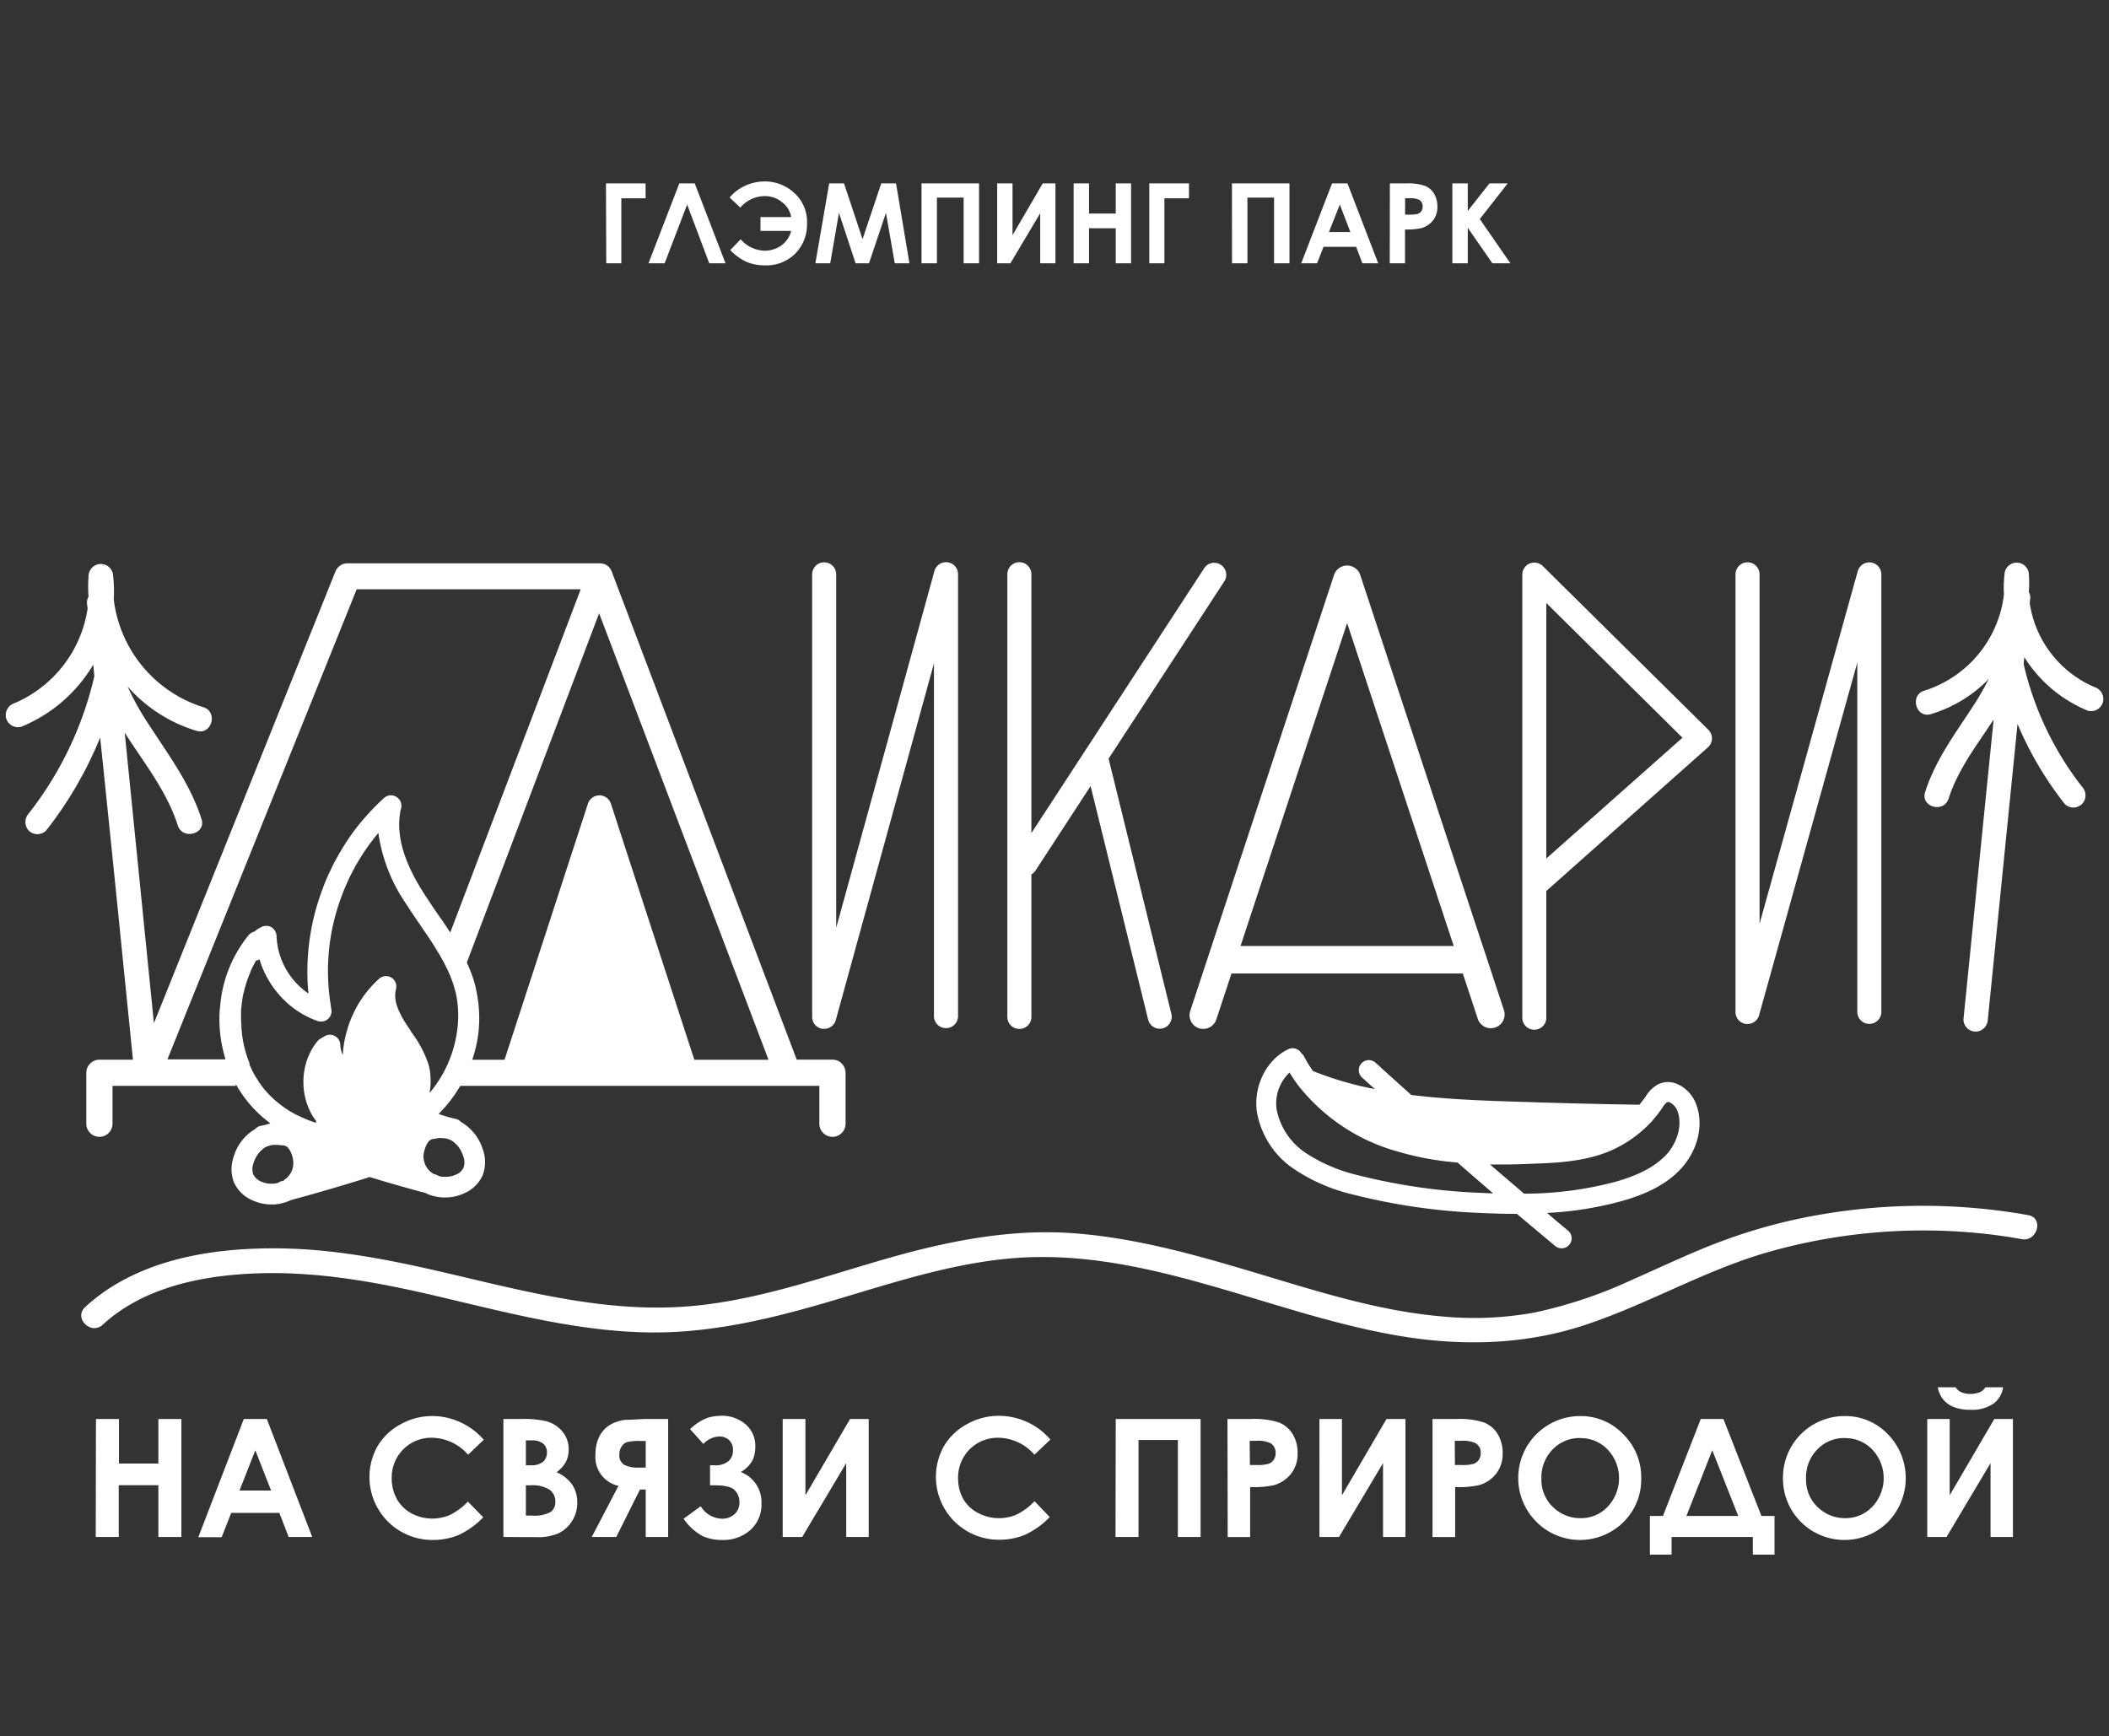 <?xml version="1.0" encoding="UTF-8"?> <svg xmlns="http://www.w3.org/2000/svg" id="Слой_1" data-name="Слой 1" viewBox="0 0 366.59 301.78"><rect x="0" y="0" width="366.59" height="301.78" fill="#333333" stroke="none"/> <defs> <style>.cls-1{fill:#fff;}</style> </defs> <title>Дикари 8х8</title> <path class="cls-1" d="M208.4,178.74a2.36,2.36,0,0,0,.75.12,2.4,2.4,0,0,0,2.27-1.63l2.64-8h40.21l2.64,8a2.4,2.4,0,0,0,4.55-1.5l-3.08-9.34a2.18,2.18,0,0,0-.19-.56l-21.76-65.9a2.4,2.4,0,0,0-4.54,0l-25,75.8A2.38,2.38,0,0,0,208.4,178.74Zm25.76-70.43,18.53,56.14H215.63Z"></path> <path class="cls-1" d="M143,178.85h.28a2.09,2.09,0,0,0,2-1.53l17.06-62v61.45a2.1,2.1,0,0,0,4.19,0V99.84a2.09,2.09,0,0,0-4.11-.56l-17.07,62V99.84a2.09,2.09,0,0,0-4.18,0v76.93A2.09,2.09,0,0,0,143,178.85Z"></path> <path class="cls-1" d="M303.48,178a1.42,1.42,0,0,0,.29,0,2.07,2.07,0,0,0,2-1.53l17.07-61.3V175.9a2.09,2.09,0,0,0,4.18,0V99.84a2.09,2.09,0,0,0-4.1-.56l-17.07,61.3V99.84a2.09,2.09,0,0,0-4.18,0V175.9A2.08,2.08,0,0,0,303.48,178Z"></path> <path class="cls-1" d="M177.19,178.86a2.08,2.08,0,0,0,2.09-2.09V152a2,2,0,0,0,.71-.66l9.58-14.69,10,40.59a2.09,2.09,0,0,0,2,1.59,1.78,1.78,0,0,0,.51-.06,2.09,2.09,0,0,0,1.53-2.53L192.7,131.88,212.85,101a2.09,2.09,0,0,0-3.5-2.28l-30.07,46.1v-45a2.09,2.09,0,0,0-4.18,0v76.93A2.08,2.08,0,0,0,177.19,178.86Z"></path> <path class="cls-1" d="M266.7,179a2.07,2.07,0,0,0,2.08-2.08V154.89l28.12-25a2.09,2.09,0,0,0,.08-3l-28.82-28.5a2.09,2.09,0,0,0-3.55,1.5v77.1A2.07,2.07,0,0,0,266.7,179Zm2.08-74.18,23.67,23.42-23.67,21Z"></path> <path class="cls-1" d="M21.49,168.16l1.62,16.05H17.26A2.3,2.3,0,0,0,15,186.48v8.86a2.28,2.28,0,1,0,4.56,0v-6.58H41a1.54,1.54,0,0,1,0-.3v0a21,21,0,0,0,6,6.81,12,12,0,0,1-1.64.43,1.75,1.75,0,0,0-1,.57,4.05,4.05,0,0,0-.35.21A8.26,8.26,0,0,0,40.64,201a6.56,6.56,0,0,0,0,4.48,6.17,6.17,0,0,0,3.29,3.2,8,8,0,0,0,3.26.7h.42a8.15,8.15,0,0,0,2.5-.56c.14-.07.28-.11.44-.2,4.25-1.14,8.54-2.4,12.78-3.72q.45-.13.9-.3c3.25,1,6.52,1.93,9.78,2.8a2.84,2.84,0,0,0,.43.21,7.69,7.69,0,0,0,2.53.55l.4,0a7.89,7.89,0,0,0,3.26-.7,6.14,6.14,0,0,0,3.28-3.19,6.44,6.44,0,0,0,0-4.5,8.39,8.39,0,0,0-3.42-4.51c-.1-.08-.21-.12-.33-.2a1.8,1.8,0,0,0-1-.58,18.82,18.82,0,0,1-2.3-.63c-.19-.06-.42-.13-.62-.21A23.52,23.52,0,0,0,80,188.76h62.42v6.58a2.28,2.28,0,1,0,4.56,0v-8.86a2.36,2.36,0,0,0-1-1.89,2.35,2.35,0,0,0-1.28-.39h-6.21L106.39,99.51a1.77,1.77,0,0,0-.06-.17,1.68,1.68,0,0,0-.15-.3c0-.07-.07-.12-.1-.19l0,0a1.93,1.93,0,0,0-.29-.34s-.07-.07-.13-.11a2.26,2.26,0,0,0-.38-.24,1.47,1.47,0,0,0-.47-.17.11.11,0,0,0-.11,0,1.53,1.53,0,0,0-.47-.07H60.41a2.26,2.26,0,0,0-2.11,1.44L26.76,177.85v.08q-2.54-25.29-5.08-50.57c3.33,5.25,7.31,10.13,9.22,16.12.83,2.61,5,1.5,4.12-1.13-2-6.2-5.85-11.29-9.34-16.68a47.09,47.09,0,0,1-3.5-6.32,26,26,0,0,0,12,7.7c2.64.78,3.77-3.35,1.14-4.12a22.46,22.46,0,0,1-15.55-18.75,23.65,23.65,0,0,0-.1-4,2.14,2.14,0,0,0-4.28,0,23.76,23.76,0,0,0,0,3.58,1.74,1.74,0,0,0-.27,1c0,.34.07.68.11,1A21.32,21.32,0,0,1,2.56,122.22a2.21,2.21,0,0,0-1.5,2.63,2.16,2.16,0,0,0,2.63,1.49,26,26,0,0,0,12.52-10.8l.19,2A60.83,60.83,0,0,1,5,141.4a2.22,2.22,0,0,0,0,3,2.16,2.16,0,0,0,3,0,67,67,0,0,0,9.41-16.19Q19.49,148.19,21.49,168.16Zm27.9,37a.51.51,0,0,0-.13.09,1.35,1.35,0,0,1-.31.07,2,2,0,0,0-.6.29,3.78,3.78,0,0,1-.94.16,4.46,4.46,0,0,1-2-.37A2.64,2.64,0,0,1,44,204.1a3,3,0,0,1,.1-2,4.91,4.91,0,0,1,1.91-2.6,3.65,3.65,0,0,1,1.94-.48,10.63,10.63,0,0,1,1.2.09.23.23,0,0,0,.12,0c1.18.11,1.61,2,1.69,2.65A3.49,3.49,0,0,1,49.39,205.12Zm27.21-7.31a3.45,3.45,0,0,1,2,.48,4.94,4.94,0,0,1,1.9,2.61,2.83,2.83,0,0,1,.09,2,2.49,2.49,0,0,1-1.38,1.27,4.47,4.47,0,0,1-1.81.36h-.24a2.88,2.88,0,0,1-.93-.15,2.28,2.28,0,0,0-.61-.28l-.28-.09-.14-.09a3.5,3.5,0,0,1-1.56-3.37c.11-.57.51-2.51,1.7-2.61a.27.27,0,0,1,.12,0A7.44,7.44,0,0,1,76.6,197.81ZM74.66,190a11.07,11.07,0,0,0,.17-2.82,9.1,9.1,0,0,0-.4-2.31,19.81,19.81,0,0,0-3-5.55l0-.05c-.07-.1-.13-.23-.22-.34l-.46-.69c-.11-.16-.19-.3-.28-.44s-.27-.41-.37-.6a13,13,0,0,1-1.14-2.48,5.17,5.17,0,0,1-.14-2.73,1.8,1.8,0,0,0-3-1.78,19.17,19.17,0,0,0-3.64,4.51,19.55,19.55,0,0,0-1.9,4.55,18.7,18.7,0,0,0-.7,4.12,4.6,4.6,0,0,1-.43-1.76,1.78,1.78,0,0,0-.87-1.49,1.74,1.74,0,0,0-1.7-.09,3.2,3.2,0,0,0-.63.38,1.9,1.9,0,0,0-.73.52,10.34,10.34,0,0,0-1.52,2.47,11.11,11.11,0,0,0-.72,2.27,11.86,11.86,0,0,0,.12,5.3,10.77,10.77,0,0,0,.89,2.37,8.69,8.69,0,0,0,1,1.56,1,1,0,0,0-.12.25,20.87,20.87,0,0,1-3-1.23,2.17,2.17,0,0,1-.35-.15,18.06,18.06,0,0,1-5.69-4.57l-.39-.52c-.1-.12-.19-.26-.28-.39a1.32,1.32,0,0,1-.16-.25,1.4,1.4,0,0,1-.13-.18,1.51,1.51,0,0,0-.1-.17c0-.1-.12-.16-.16-.25s-.22-.35-.32-.53a1.23,1.23,0,0,1-.14-.25l-.25-.47a5.55,5.55,0,0,1-.32-.71,1.43,1.43,0,0,1-.15-.27l-.06-.14a.36.36,0,0,1,0-.09.14.14,0,0,0,0-.06h0c0-.06,0-.09,0-.15-.11-.27-.22-.52-.31-.8s-.16-.47-.24-.73c-.14-.43-.26-.87-.36-1.3l-.15-.67c-.07-.34-.12-.68-.17-1s-.09-.68-.11-1a5.92,5.92,0,0,1-.06-.62,1.15,1.15,0,0,1,0-.19c0-.42-.07-.82-.07-1.25s0-.85,0-1.27c0-.07,0-.16,0-.23,0-.35.07-.66.1-1s.05-.43.09-.63,0-.11,0-.16a2.66,2.66,0,0,1,.07-.37c0-.22.07-.46.12-.69s.12-.52.2-.79a2.67,2.67,0,0,1,.16-.6,4.61,4.61,0,0,1,.13-.46,3.22,3.22,0,0,1,.14-.44c.08-.28.19-.54.3-.82a7,7,0,0,1,.29-.68.17.17,0,0,1,0-.1,20.18,20.18,0,0,1,1-2,1.84,1.84,0,0,0,.61-.23,15,15,0,0,0,1.41,3.32c.18.33.37.64.56.94a2.08,2.08,0,0,0,.19.29l.11.16a3.54,3.54,0,0,0,.32.44s0,0,0,0c.14.19.28.35.43.55l.38.45c.09.1.2.24.3.34a6.23,6.23,0,0,0,.57.58c.29.29.59.57.91.84a14.54,14.54,0,0,0,1.33,1,3.15,3.15,0,0,0,.27.19,1.92,1.92,0,0,1,.29.18s0,0,0,0a6.89,6.89,0,0,0,.88.5c.28.16.57.3.85.43.45.2.91.38,1.36.54a2.1,2.1,0,0,0,.56.07,1.79,1.79,0,0,0,1.76-2.14,6.7,6.7,0,0,1-.11-.8,36.77,36.77,0,0,1,1.72-18.36c.4-1.15.87-2.25,1.38-3.37a37.26,37.26,0,0,1,4.08-6.73c.36-.49.75-.94,1.13-1.4,0,.33.07.68.13,1a29,29,0,0,0,4.67,11.34c.72,1.12,1.43,2.19,2.17,3.26a3.07,3.07,0,0,1,.24.35c.66,1,1.29,1.87,1.89,2.8a0,0,0,0,0,0,0c.53.8,1,1.6,1.5,2.41a3.3,3.3,0,0,1,.18.32c.43.73.81,1.47,1.16,2.21a1.4,1.4,0,0,0,.09.17v0a23.09,23.09,0,0,1,1.1,2.86c0,.12.07.24.1.36v0l.12.44-.12.33v0l.13-.33a16.78,16.78,0,0,1,.39,2.23,18.24,18.24,0,0,1-.07,4.55A21.06,21.06,0,0,1,74.66,190Zm59-5.78H120.69l-14.5-44.5a2.1,2.1,0,0,0-4,0l-14.49,44.5H82.08c.1-.26.18-.52.26-.79a23.33,23.33,0,0,0,.85-4.15,23.85,23.85,0,0,0,0-4.55c-.07-.69-.18-1.37-.3-2.05a19.9,19.9,0,0,0-.48-2.06,24.09,24.09,0,0,0-1.27-3.29l23-60.72,29.44,77.61ZM62,102.44h38.94L78.26,162.11c-.06-.11-.13-.2-.19-.31-.52-.77-1-1.54-1.56-2.29v0c-.17-.24-.33-.49-.51-.73-.78-1.14-1.55-2.3-2.32-3.48-2.47-3.88-3.87-7.3-4.2-10.39a12.62,12.62,0,0,1,.1-3.75c0-.23.09-.43.14-.64a1.81,1.81,0,0,0-.83-2,1.79,1.79,0,0,0-2.13.19,42.44,42.44,0,0,0-4.18,4.41A36.36,36.36,0,0,0,59.2,148a34.83,34.83,0,0,0-1.79,3.36c-.53,1.08-1,2.21-1.4,3.34v0a40.4,40.4,0,0,0-2.4,18,12.69,12.69,0,0,1-5.54-10,1.92,1.92,0,0,0-.86-1.5,1.83,1.83,0,0,0-1.7-.09,5.42,5.42,0,0,0-1.28.83,1.85,1.85,0,0,0-1,.61,22.39,22.39,0,0,0-4.94,12.12,21.61,21.61,0,0,0-.06,4.55,24.22,24.22,0,0,0,.74,4.15c.07.27.15.53.23.79H29.1Z"></path> <path class="cls-1" d="M364.05,119.43a18.89,18.89,0,0,1-11.24-14.59l.09-.89a1.7,1.7,0,0,0-.24-1,22.35,22.35,0,0,0,0-3.17,2.12,2.12,0,0,0-4.23,0,21.33,21.33,0,0,0-.1,3.57,20,20,0,0,1-13.83,16.71c-2.6.77-1.49,4.86,1.13,4.08a23.41,23.41,0,0,0,10.05-6.1A46.9,46.9,0,0,1,343,122.7c-3.14,4.83-6.59,9.4-8.37,15-.83,2.6,3.25,3.71,4.08,1.12,1.64-5.11,4.94-9.31,7.83-13.75q-1.82,18-3.62,35.94-.81,8.1-1.63,16.21a2.13,2.13,0,0,0,2.12,2.11,2.17,2.17,0,0,0,2.12-2.11l5.16-51.37a60.48,60.48,0,0,0,8.21,13.91,2.13,2.13,0,0,0,3,0,2.17,2.17,0,0,0,0-3,54.48,54.48,0,0,1-10.15-21.34l.12-1.18a23.62,23.62,0,0,0,11.05,9.31,2.14,2.14,0,0,0,2.61-1.48A2.18,2.18,0,0,0,364.05,119.43Z"></path> <path class="cls-1" d="M352.55,211.23a104.45,104.45,0,0,0-35.84-.14,94.9,94.9,0,0,0-17.15,4.56c-5.45,2-10.69,4.55-16,6.88a79.09,79.09,0,0,1-16.91,5.65,58.74,58.74,0,0,1-16,.66c-10.81-.92-21.28-4.24-31.62-7.35-10.52-3.15-21.16-6.24-32.17-7.09-11.65-.9-23,1.53-34.09,4.78-11.31,3.31-22.63,7.3-34.48,8-12.53.75-24.81-2.14-36.91-5-10.84-2.58-21.69-5.05-32.89-5.17-9.62-.1-19.88,1.24-28.3,6.21a32.07,32.07,0,0,0-5.39,4c-2.05,1.89,1,4.95,3.06,3.06,6.88-6.34,16.68-8.43,25.76-8.88,10.79-.53,21.29,1.34,31.76,3.78,11.87,2.77,23.77,6,36,6.41,11.9.42,23.36-2.49,34.66-5.88,11-3.29,22.08-6.9,33.65-7.18,11-.26,21.65,2.32,32.09,5.34s20.69,6.53,31.39,8.34,21.62,1.62,32.08-1.8c11-3.59,21-9.59,32.19-12.78a98.68,98.68,0,0,1,35.08-3.39c3,.24,6,.64,8.91,1.17C354.13,215.9,355.3,211.72,352.55,211.23Z"></path> <path class="cls-1" d="M291.91,203.46c3.16-3.25,4.31-7.76,2.94-11.45a6.19,6.19,0,0,0-3.45-3.63,3.93,3.93,0,0,0-3.31.18,5.64,5.64,0,0,0-2,2l-.13.17c-.31.44-.64.88-1,1.31-8-.12-15.89-.34-23.49-.6-4.9-.16-10.58-.41-16.15-1.1-2.08-1.85-4.15-3.71-6.21-5.6a1.74,1.74,0,0,0-2.35,2.58l2.22,2a58.23,58.23,0,0,1-10.74-3.13,18.81,18.81,0,0,1-1.57-2.55,1.67,1.67,0,0,0-.45-.53,1.77,1.77,0,0,0-2.25-.74c-3.77,1.77-6.09,6.31-5.51,10.82a15.09,15.09,0,0,0,6.42,10,31.36,31.36,0,0,0,10.41,4.49,107,107,0,0,0,22.49,3.19c2,.09,3.76.14,5.41.14h.48c2.21,1.88,4.44,3.73,6.66,5.59a1.74,1.74,0,0,0,2.45-.23,1.73,1.73,0,0,0-.22-2.45c-1.22-1-2.42-2-3.64-3.07a60.15,60.15,0,0,0,13-2.07C286.43,207.5,289.6,205.82,291.91,203.46Zm-34,3.92a102.77,102.77,0,0,1-21.75-3.06,28.4,28.4,0,0,1-9.27-3.95,11.82,11.82,0,0,1-5-7.58,7.45,7.45,0,0,1,2.26-6.35,24.42,24.42,0,0,0,1.51,2.24A33.23,33.23,0,0,0,243,200.19a50.75,50.75,0,0,0,10.36,1.9c2,1.76,4.06,3.54,6.19,5.36C259,207.44,258.49,207.41,258,207.38Zm7,.12c-2-1.74-4-3.42-5.91-5.07-.07-.06-.2-.18,0,0,.65,0,1.3,0,1.92,0,2.25,0,4.34-.08,6.16-.16,4.13-.15,8.51-.46,12.56-2.1a21.32,21.32,0,0,0,7.25-5,1.64,1.64,0,0,0,.41-.46,24.2,24.2,0,0,0,1.56-2l.14-.22a3.38,3.38,0,0,1,.76-.89c.05,0,.16-.08.42,0a2.78,2.78,0,0,1,1.41,1.55c1,2.79-.36,6-2.18,7.82s-4.53,3.3-8.42,4.41A61.46,61.46,0,0,1,264.94,207.5Z"></path> <path class="cls-1" d="M16.68,246.67h4v7.74h6.85v-7.74h4v20.51h-4v-9H20.64v9h-4Z"></path> <path class="cls-1" d="M42.38,246.67h4l7.89,20.51H50.17L48.56,263H40.19l-1.66,4.22H34.47Zm2,5.44-2.75,7h5.49Z"></path> <path class="cls-1" d="M84.09,250.28l-2.73,2.6a8.48,8.48,0,0,0-6.27-2.95,6.87,6.87,0,0,0-7,7,7.35,7.35,0,0,0,.89,3.64,6.4,6.4,0,0,0,2.53,2.5,7.73,7.73,0,0,0,6.72.27,11.08,11.08,0,0,0,3.1-2.31L84,263.76a14.39,14.39,0,0,1-4.29,3.08,11.78,11.78,0,0,1-4.62.86,10.94,10.94,0,0,1-9.49-16.26,10.34,10.34,0,0,1,4-3.83,11.16,11.16,0,0,1,5.57-1.45A11.59,11.59,0,0,1,80,247.23,11.72,11.72,0,0,1,84.09,250.28Z"></path> <path class="cls-1" d="M87.5,267.18V246.67h3.23a16.76,16.76,0,0,1,4.1.36,5.46,5.46,0,0,1,2.93,1.82A4.73,4.73,0,0,1,98.85,252a4.58,4.58,0,0,1-.49,2.13,5.53,5.53,0,0,1-1.61,1.79,6.48,6.48,0,0,1,2.73,2.19,5.53,5.53,0,0,1,.86,3.12,5.77,5.77,0,0,1-.89,3.15,5.66,5.66,0,0,1-2.3,2.13,8.86,8.86,0,0,1-3.9.7Zm3.91-16.79v4.33h.85a3.17,3.17,0,0,0,2.12-.6,2.06,2.06,0,0,0,.69-1.63,1.93,1.93,0,0,0-.65-1.53,3,3,0,0,0-2-.57Zm0,7.81v5.26h1a6.07,6.07,0,0,0,3.28-.61,2.08,2.08,0,0,0,.84-1.79,2.5,2.5,0,0,0-1-2.09,5.48,5.48,0,0,0-3.3-.77Z"></path> <path class="cls-1" d="M116.14,246.67v20.51h-3.9v-8.25h-1l-4.12,8.25h-4.26l4.64-8.89a5.1,5.1,0,0,1-4-5.38,7.25,7.25,0,0,1,.43-2.63,5.16,5.16,0,0,1,1.21-1.89,5,5,0,0,1,1.82-1.14,7.45,7.45,0,0,1,1.65-.43q.61,0,3.42-.15Zm-3.9,8.45v-4.63h-1.07a8.66,8.66,0,0,0-2.1.18,1.77,1.77,0,0,0-1,.75,2.44,2.44,0,0,0-.41,1.43,1.93,1.93,0,0,0,.81,1.77,5.14,5.14,0,0,0,2.59.5Z"></path> <path class="cls-1" d="M121.8,261.84a4.46,4.46,0,0,0,3.64,2.16,3.17,3.17,0,0,0,2.23-.78,2.67,2.67,0,0,0,.86-2.07,2.89,2.89,0,0,0-.83-2.11c-.56-.56-1.7-.84-3.44-.84h-.84v-3.48h.84a3.47,3.47,0,0,0,2.35-.71,2.45,2.45,0,0,0,.8-1.91,2.3,2.3,0,0,0-.67-1.75,2.46,2.46,0,0,0-1.78-.64,4,4,0,0,0-2.7,1.3l-2.3-2.57a8.49,8.49,0,0,1,3.1-2,9,9,0,0,1,2.29-.33,6.26,6.26,0,0,1,4.23,1.47,4.91,4.91,0,0,1,1.71,3.94,6.1,6.1,0,0,1-.39,2.15,5.19,5.19,0,0,1-2.14,2.22,5.58,5.58,0,0,1,3.6,5.48,5.88,5.88,0,0,1-1.92,4.59,7.05,7.05,0,0,1-4.93,1.74,8.08,8.08,0,0,1-3.41-.69,9.59,9.59,0,0,1-3.28-3Z"></path> <path class="cls-1" d="M151,246.67v20.51h-3.91V254.34l-7.65,12.84h-3.39V246.67H140v13.26l7.76-13.26Z"></path> <path class="cls-1" d="M182.54,250.28l-2.73,2.6a8.45,8.45,0,0,0-6.27-2.95,6.87,6.87,0,0,0-7,7,7.25,7.25,0,0,0,.89,3.64A6.32,6.32,0,0,0,170,263a7.75,7.75,0,0,0,6.73.27,10.91,10.91,0,0,0,3.09-2.31l2.65,2.76a14.54,14.54,0,0,1-4.3,3.08,11.7,11.7,0,0,1-4.61.86,10.93,10.93,0,0,1-9.49-16.26,10.31,10.31,0,0,1,4-3.83,11.22,11.22,0,0,1,5.58-1.45,11.81,11.81,0,0,1,8.93,4.12Z"></path> <path class="cls-1" d="M193.94,246.67h14.75v20.51h-3.95V250.32H197.9v16.86h-4Z"></path> <path class="cls-1" d="M213.36,246.67h4.14a13.74,13.74,0,0,1,4.85.62,4.93,4.93,0,0,1,2.34,2,6.2,6.2,0,0,1,.86,3.33,5.54,5.54,0,0,1-1.13,3.56,5.76,5.76,0,0,1-3,2,17.14,17.14,0,0,1-4.12.33v8.68h-3.9Zm3.9,8h1.24a6.71,6.71,0,0,0,2-.21,1.83,1.83,0,0,0,.9-.69,2,2,0,0,0,.33-1.17,1.89,1.89,0,0,0-.92-1.74,5.31,5.31,0,0,0-2.49-.4h-1.1Z"></path> <path class="cls-1" d="M244.3,246.67v20.51h-3.9V254.34l-7.65,12.84h-3.4V246.67h3.91v13.26L241,246.67Z"></path> <path class="cls-1" d="M249,246.67h4.14a13.74,13.74,0,0,1,4.85.62,4.93,4.93,0,0,1,2.34,2,6.2,6.2,0,0,1,.86,3.33,5.54,5.54,0,0,1-1.13,3.56,5.76,5.76,0,0,1-3,2,17.08,17.08,0,0,1-4.12.33v8.68H249Zm3.9,8h1.25a6.68,6.68,0,0,0,2-.21,1.83,1.83,0,0,0,.9-.69,2,2,0,0,0,.33-1.17,1.89,1.89,0,0,0-.92-1.74,5.29,5.29,0,0,0-2.48-.4h-1.11Z"></path> <path class="cls-1" d="M274.66,246.16a10.2,10.2,0,0,1,7.49,3.15,10.51,10.51,0,0,1,3.13,7.68,10.37,10.37,0,0,1-3.09,7.6,10.71,10.71,0,0,1-15.17-.08,10.77,10.77,0,0,1,7.64-18.35Zm0,3.82a6.45,6.45,0,0,0-4.79,2,6.89,6.89,0,0,0-1.94,5,6.57,6.57,0,0,0,2.44,5.38,6.73,6.73,0,0,0,4.36,1.55,6.35,6.35,0,0,0,4.73-2,7.23,7.23,0,0,0,0-9.91A6.42,6.42,0,0,0,274.62,250Z"></path> <path class="cls-1" d="M295.63,246.67h3.94l6.6,16.85h2.28v6.73h-3.77v-3.07H290.56v3.07h-3.77v-6.73h2.27Zm2,5.44-4.49,11.41h9Z"></path> <path class="cls-1" d="M320.66,246.16a10.2,10.2,0,0,1,7.49,3.15,10.94,10.94,0,0,1,0,15.28,10.71,10.71,0,0,1-15.17-.08,10.6,10.6,0,0,1-3.06-7.59,10.74,10.74,0,0,1,1.42-5.41,10.75,10.75,0,0,1,9.28-5.35Zm0,3.82a6.45,6.45,0,0,0-4.79,2,6.89,6.89,0,0,0-1.94,5,6.57,6.57,0,0,0,2.44,5.38,6.73,6.73,0,0,0,4.36,1.55,6.35,6.35,0,0,0,4.73-2,7.23,7.23,0,0,0,0-9.91A6.42,6.42,0,0,0,320.62,250Z"></path> <path class="cls-1" d="M349.89,246.67v20.51H346V254.34l-7.65,12.84H335V246.67h3.9v13.26l7.75-13.26Zm-13.05-5.51h3.09a2.18,2.18,0,0,0,1,.86,3.91,3.91,0,0,0,1.58.29,4.11,4.11,0,0,0,1.71-.34,2,2,0,0,0,.88-.81h3.08A4.19,4.19,0,0,1,346.5,244a6.55,6.55,0,0,1-4,1.07,7.64,7.64,0,0,1-2.9-.48,4.6,4.6,0,0,1-1.87-1.37A4.4,4.4,0,0,1,336.84,241.16Z"></path> <path class="cls-1" d="M105.33,31.88h6.89v2.59H108v11.3h-2.62Z"></path> <path class="cls-1" d="M123.28,45.77l-3.84-10.21-3.91,10.21h-2.81l5.36-13.89h2.68l5.35,13.89Z"></path> <path class="cls-1" d="M132.89,43.58a5.06,5.06,0,0,0,2.8-.82,4.42,4.42,0,0,0,1.83-2.62h-5.33V37.73h5.33A4,4,0,0,0,136,35.2a4.62,4.62,0,0,0-3.07-1.11,5.61,5.61,0,0,0-4.25,2l-1.85-1.75a7.46,7.46,0,0,1,2.74-2.07,8,8,0,0,1,3.31-.73,7.48,7.48,0,0,1,5.18,2,6.76,6.76,0,0,1,2.22,5.27,7.23,7.23,0,0,1-2,5.23,7.11,7.11,0,0,1-5.34,2.09,8.61,8.61,0,0,1-3-.53,9.11,9.11,0,0,1-3-2.13l1.8-1.87A5.75,5.75,0,0,0,132.89,43.58Z"></path> <path class="cls-1" d="M144.13,31.88h2.58l3.22,9.69,3.25-9.69h2.57l2.33,13.89h-2.55L154,37l-2.95,8.77h-2.33L145.83,37l-1.52,8.77h-2.58Z"></path> <path class="cls-1" d="M160.18,31.88h10V45.77H167.5V34.35h-4.64V45.77h-2.68Z"></path> <path class="cls-1" d="M183.46,31.88V45.77h-2.65v-8.7l-5.18,8.7h-2.3V31.88H176v9l5.25-9Z"></path> <path class="cls-1" d="M186.62,31.88h2.68v5.24h4.64V31.88h2.67V45.77h-2.67V39.68H189.3v6.09h-2.68Z"></path> <path class="cls-1" d="M199.77,31.88h6.9v2.59H202.4v11.3h-2.63Z"></path> <path class="cls-1" d="M214.14,31.88h10V45.77h-2.68V34.35h-4.63V45.77h-2.68Z"></path> <path class="cls-1" d="M231.54,31.88h2.68l5.34,13.89h-2.75l-1.08-2.86h-5.67l-1.13,2.86h-2.75Zm1.35,3.68L231,40.33h3.72Z"></path> <path class="cls-1" d="M241.59,31.88h2.81a9.21,9.21,0,0,1,3.28.42,3.34,3.34,0,0,1,1.59,1.36,4.28,4.28,0,0,1,.58,2.25,3.82,3.82,0,0,1-.76,2.42A4,4,0,0,1,247,39.67a12,12,0,0,1-2.78.22v5.88h-2.65Zm2.65,5.43h.84a4.74,4.74,0,0,0,1.38-.14,1.25,1.25,0,0,0,.61-.47,1.44,1.44,0,0,0,.22-.79,1.28,1.28,0,0,0-.62-1.18,3.67,3.67,0,0,0-1.69-.27h-.74Z"></path> <path class="cls-1" d="M252.45,31.88h2.68v4.79l3.77-4.79h3.17l-4.85,6.2,5.32,7.69h-3.13l-4.28-6.17v6.17h-2.68Z"></path> </svg> 